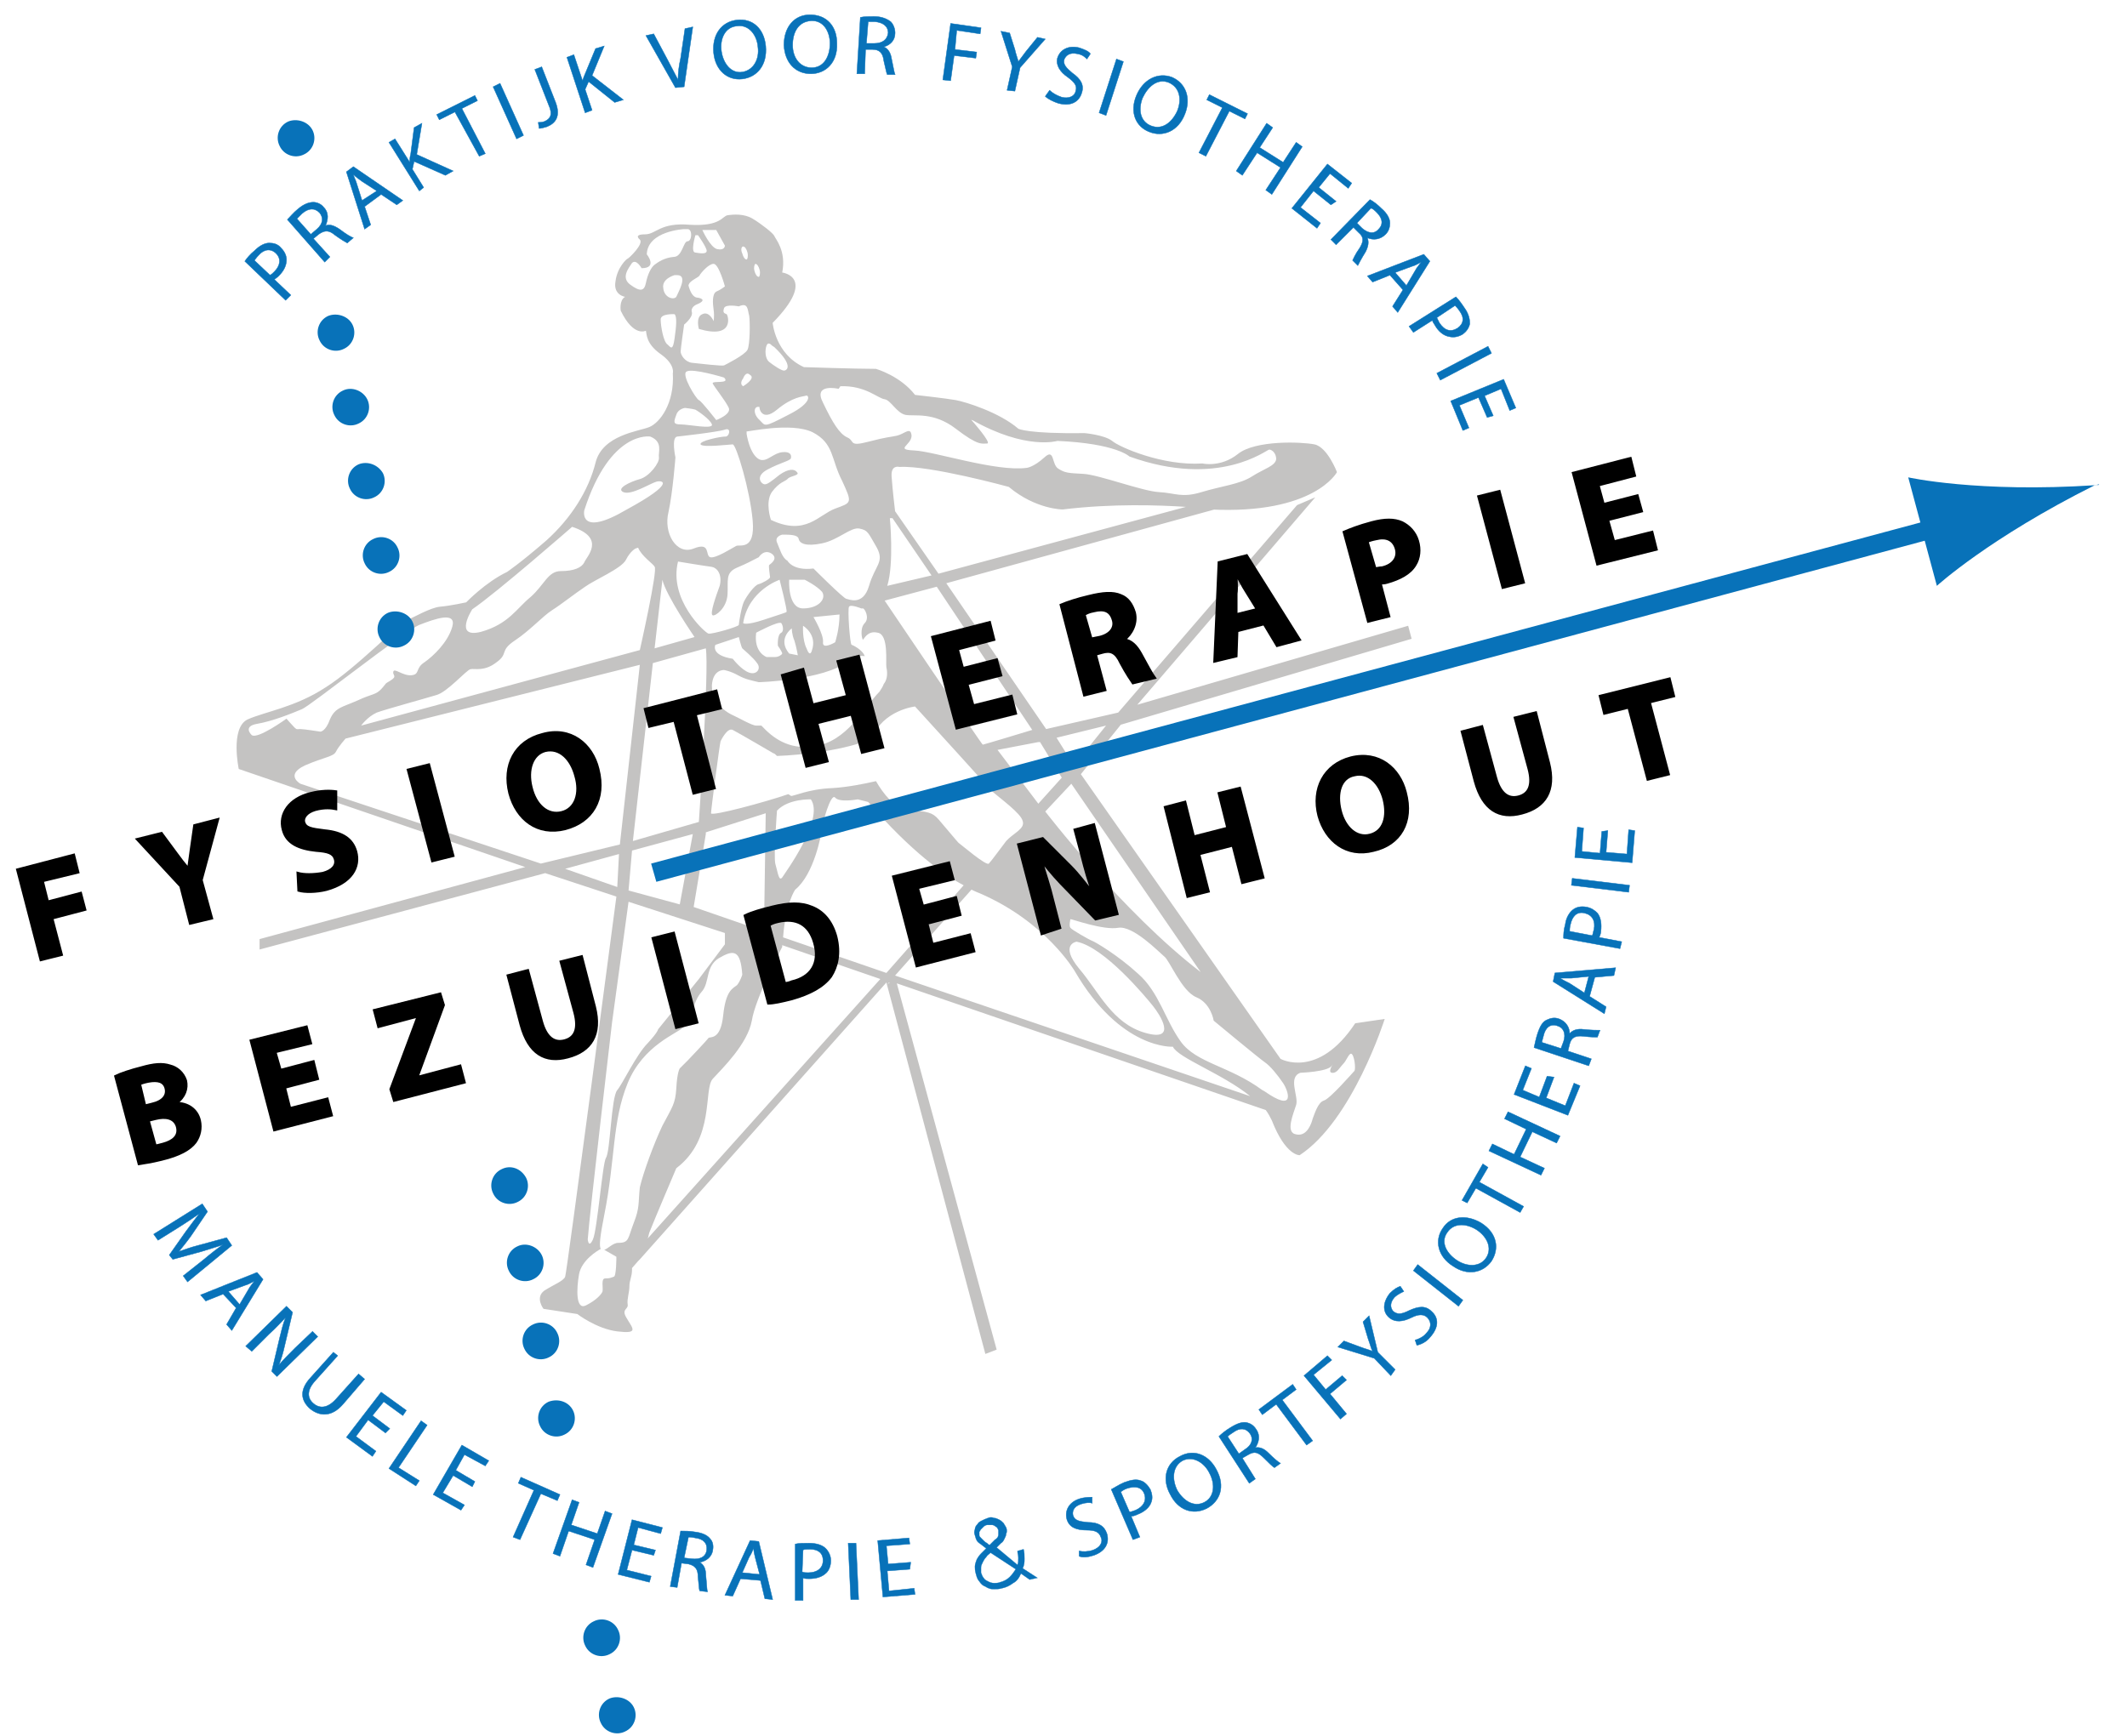 <?xml version="1.0" encoding="utf-8"?>
<svg version="1.1" id="Layer_1" xmlns="http://www.w3.org/2000/svg" xmlns:xlink="http://www.w3.org/1999/xlink" x="0px" y="0px"
	 viewBox="0 0 245 200" style="enable-background:new 0 0 245 200;" xml:space="preserve">
<g>
	<path style="fill:#C4C3C2;" d="M147.5,122l-23-32.8l4.6-5.7l33.5-9.9l-0.4-1.5L131,81.2l20.5-23.9l-2.1,0.9l-20.6,23.9l-8.3,1.9
		l-11.5-16.8l30.9-8.5l-0.5,0c12,0.6,14.6-4.3,14.6-4.3s-1.1-2.9-2.6-3.2c-1.5-0.3-6.8-0.5-8.8,1.1c-2,1.6-4.1,1.1-4.1,1.1
		c-4.6,0.3-9.6-1.9-10.4-2.6c-0.9-0.7-3.2-0.9-3.2-0.9c-6.5,0.1-7.6-0.5-7.6-0.5c-2.2-1.9-6.1-3.1-7.2-3.3c-1.1-0.2-4.7-0.6-4.7-0.6
		c-1.7-2.2-4.5-3-4.5-3c-2.4,0-8.3-0.2-8.3-0.2c-3.3-1.5-3.6-5.1-3.6-5.1c5.2-5.3,1.1-5.8,1.1-5.8c0.5-2.5-0.8-3.9-0.9-4.2
		c-0.1-0.3-1.5-1.4-2.5-2c-1-0.6-2.2-0.5-2.9-0.4c-0.6,0.1-0.8,1.3-4.3,1.1c-3.5-0.3-3.9,1.1-5.2,1.1c-1.4,0-0.6,0.6-0.6,0.6
		c0.5,0.5-1.3,2.2-1.4,2.2c-0.1,0-1.2,1-1.4,2.6C70.6,34,72,34.2,72,34.2c-0.7,0.4-0.5,1.6-0.5,1.6c1.5,3.1,2.9,2.3,2.9,2.3
		c0.1,0.4,0,1.5,1.7,2.7c1.7,1.2,1.4,2.2,1.4,2.2c0.2,3.5-1.5,5.7-2.7,6.2c-1.2,0.5-5.4,0.9-6.2,4.1c-0.8,3.2-2.8,6.4-5.7,9
		c-3,2.6-4.5,3.6-4.5,3.6c-2.5,1.2-4.7,3.5-4.7,3.5s-1.8,0.4-3,0.5c-1.1,0.1-3,1.2-3.9,1.6c-0.9,0.4-5.8,5.5-9.3,7.7
		c-3.5,2.3-7,2.8-9,3.7c-2,1-1,5.7-1,5.7l33,11.3l-30.6,8.3v1.2l32.9-8.8l8.2,2.7c0,0-5.7,43.3-5.9,43.8c-0.2,0.5-1.3,0.9-2.4,1.6
		c-1.1,0.8-0.1,2.1-0.1,2.1l3.9,0.6c0,0,2.2,1.7,4.6,2c2.5,0.3,1.8-0.3,1.1-1.5c-0.7-1.1,0.2-1,0.1-1.6c-0.1-0.6,0.2-1.4,0.2-2.1
		s0.3-1.1,0.3-1.9c0-0.1,0-0.1,0-0.2l0.7-0.8c0.1-0.1,0.1-0.1,0.2-0.2l28.4-31.9l11.4,42.8l1.3-0.5l-11.5-42.2l42.5,14.6
		c0.3,0.4,0.5,0.8,0.7,1.2c1.6,4.1,3.2,4,3.2,4c6.1-4,9.8-15.7,9.8-15.7l-3.4,0.5C151.8,124.4,147.5,122,147.5,122z M138.3,112
		c-9-6.9-17.9-18.5-17.9-18.5l3-3.2L138.3,112z M127.4,83.6l-3.7,4.6l-2-3.2L127.4,83.6z M119.8,85.5l2.5,4.1l-2.7,3l-4.7-6.2
		l4.7-0.9H119.8z M91.1,91.7c0,0-0.1-0.1-0.3-0.2c-2.6,0.9-8.9,2.6-8.9,2.2c0-0.4,1-8,1.1-8.3c0.1-0.2,0.8-1.6,1.4-1.3
		c0.6,0.3,4.7,2.7,4.7,2.7c0.1,0,0.2,0.1,0.4,0.3c2.9-0.1,8.1-0.7,10.9-2c1.3-3.3,5-3.7,5-3.7c2.3,2.5,7.9,8.7,8.8,9.7
		c1,0.9,3.4,2.6,3.6,3.5c0.3,0.9-1.1,1.4-1.9,2.3c-0.7,0.9-1.7,2.3-2,2.6c-0.3,0.3-3.2-2.2-3.5-2.4c-0.2-0.2-1.6-1.9-2.3-2.7
		c-0.7-0.8-1.2-0.9-3.6-1.1c-1.4-0.1-2.8-1.9-3.6-3.3c-1.3,0.3-3.3,0.7-5,0.8C93.1,90.9,91.3,91.8,91.1,91.7z M90.1,101.1
		c-0.4,0.5-0.5-0.6-0.8-1.6c-0.2-1,0.2-6.1,0.2-6.1c1.3-1.4,3.9-1.3,3.9-1.3C95,94.4,90.4,100.6,90.1,101.1z M75.2,76.4l6.1-1.7
		c0.4,2.3-0.8,20-0.8,20l-7.6,2.2L75.2,76.4z M73.7,74.9l-32.1,8.7c0,0,0.7-1,1.8-1.5c1.1-0.4,5.5-1.6,6.8-2c1.3-0.3,3.5-2.9,4-3
		c0.5-0.1,1.6,0.3,3-0.8c1.4-1,0.3-1.3,2.1-2.5c1.8-1.2,3.2-2.8,4.3-3.5c1.1-0.7,2.6-1.9,3.8-2.7c1.1-0.8,4.2-2.1,4.7-3.1
		c0.5-1,1.1-1.3,1.1-1.3l0.3-0.1c0.4,1,1.8,1.9,1.9,2.2C75.8,65.6,73.7,74.9,73.7,74.9z M82.1,70.9c0.3,0.1,1.6-0.8,1.7-2.4
		c0.1-1.6-0.3-2.5,1.1-3.1c1.4-0.6,1.3-0.6,2.5-1.2c0,0,0.6-1,1.5-0.4c0.8,0.6-0.2,1.2-0.3,1.3c-0.1,0.1,0.1,1.3,0.1,1.4
		c0,0.2-0.9,0.7-1.3,0.8c-0.5,0.1-1.4,1.4-1.7,2c-0.3,0.6-0.6,2.5-0.6,2.7c0,0.2-3.1,1.1-3.5,1c-0.4-0.1-4.6-3.9-3.5-8.3
		c0,0,3,0.5,3.8,0.6c0.8,0.1,1.3,1,1,2.2C82.5,68.6,81.7,70.8,82.1,70.9z M89.6,74.4c0,0,0.5,0.7,0.5,0.9c0,0.1-0.4,0.4-0.8,0.4
		c-0.4,0-1,0-1,0s-1.5-0.5-1.2-2.8c0,0,2.6-1.4,2.9-1.1c0.2,0.3,0.3,0.9,0,1.1C89.5,73.1,89.6,74.4,89.6,74.4z M87.2,76.4
		c0.5,0.6,0,1.4-0.9,1.1c-0.9-0.3-1.9-1.6-1.9-1.6c-2.6-0.4-2-1.6-2-1.6l2.7-0.9c0,0,0.3,1.2,0.4,1.3C85.6,74.8,86.8,75.8,87.2,76.4
		z M83.4,77.2c0,0,0.7,0.1,1.6,0.6c0.9,0.5,1.6,0.6,2.4,0.8c0,0,7.4-0.2,10.3-2.4c0.7-0.5,1.3-0.7,1.9-0.6c-0.2-0.7-1.4-1.3-1.5-1.3
		c-0.2,0-0.5-4.2-0.3-4.4c0.2-0.3,1.4,0.2,1.4,0.2s0,0,0.2,0c0.2,0,0.8,1.1,0.2,1.7c-0.6,0.6-0.3,1.9-0.2,1.9c0.1,0,0.5-1.1,1.7-0.8
		c1.3,0.2,0.9,3.5,1,4c0.1,0.4,0.2,1.3-0.3,1.9c-0.1,0.3-0.3,0.6-0.5,0.9c-1.8,1.8-3.7,5.8-7.6,6.3c-2.9,0.4-4.7-1-6-2.4
		c-0.3,0-0.5,0-0.6,0c-0.5,0-2-0.9-2.9-1.3c-0.8-0.4-2.2-1.5-2.2-3.3C82.1,77.1,83.4,77.2,83.4,77.2z M92.5,70.1
		c-1.8,0-1.6-3.3-1.6-3.3h1.8c0,0,1.4,0.7,2,1.4C95.2,69,94.3,70.1,92.5,70.1z M96.7,70.8c0,1.7-0.5,3.2-0.5,3.2s-1.5,0.9-1.4,0
		c0.1-0.9-1.1-2.9-1.1-2.9L96.7,70.8z M93.5,75c0,0-0.2,0.8-0.6-0.3c-0.5-1-0.4-2.6-0.4-2.6S94.2,73.1,93.5,75z M91.2,72.4
		c0,0,0,0.7,0.3,1.4c0.2,0.6,0.4,1.7,0.4,1.7l-1-0.2C89.5,73.6,91.2,72.4,91.2,72.4z M100.1,67.5c-0.7,2.4-2.4,1.5-2.6,1.5
		c-0.3,0-3.8-3.5-3.8-3.5c-2.4,0.3-3-0.9-3-0.9c-0.6-0.3-0.9-1.4-1.2-2.1c-0.3-0.7,0.6-0.9,0.6-0.9c0.9,0,1.8,0,1.9,0.5
		c0.1,0.5,0.8,0.9,2.7,0.5c1.9-0.4,3.3-1.9,4.3-1.7c1,0.2,1,0.5,2,2.2C101.9,64.8,100.8,65.1,100.1,67.5z M89.8,66.8
		c0,0,0.9,3.5,0.8,3.7c-0.1,0.1-0.5,0.2-2.6,0.9c-2.1,0.7-2.4,0.4-2.4,0.4C86.2,68,89.8,66.8,89.8,66.8z M79.8,96.1l-1.5,8.1
		l-5.9-1.6l0.4-4.6L79.8,96.1z M81.3,96.1v-0.2l6.9-2.2L88,107.3l-8.1-2.8L81.3,96.1z M118.9,84.1c0,0-5.6,1.7-5.7,1.7
		c-0.1,0-11.3-16.6-11.3-16.6l6-1.6L118.9,84.1z M102.5,59.7h0.3l4.5,6.6l-5.1,1.2C103,64.9,102.5,59.7,102.5,59.7z M108.1,66.1
		l-5-7.2c0,0-0.3-2.5-0.4-4c-0.1-1.4,0.9-1.1,0.9-1.1c3.5-0.2,12.6,2.3,12.6,2.3c3.1,2.6,6.2,2.6,6.2,2.6c5.8-0.7,11.1-0.5,14.2-0.3
		L108.1,66.1z M96.6,44.8l0.2-0.3c2.9-0.1,4.3,1.4,5.1,1.5c0.7,0.1,1.4,1.6,2.4,1.8c1,0.2,3.2-0.4,5.8,1.6c2.6,2,3,1.7,3.6,1.7
		c0.6,0-1.8-2.7-1.8-2.7c0,0-0.1,0-0.1-0.1c-6.3-3.6,0.1,0.1,0.1,0.1s0,0,0,0c0,0,0,0,0.1,0c6.2,3.5,9.8,2.4,9.8,2.4
		c6.8,0.3,8.3,1.8,8.3,1.8c10.3,3.7,15.8-0.8,16.1-0.8c0.3,0,0.8,0.4,0.8,1.1c-0.1,0.8-1.4,1.1-2.8,2c-1.4,0.9-3.5,1.1-5.8,1.8
		c-2.3,0.7-3,0.1-4.9,0c-1.9-0.1-6.9-2-8.7-2.1c-1.8-0.1-2.1-0.1-2.9-0.6c-0.8-0.5-0.4-2.4-1.6-1.3c-1.2,1.1-2,1.2-2,1.2
		c-3.5,0.5-10.7-1.9-13-2c-2.3-0.1-0.3-0.6-0.3-1.7c-0.1-1.1-0.8-0.2-1.7,0c-0.9,0.2-1,0.1-3.3,0.7c-2.3,0.6-1.5-0.1-2.4-0.5
		c-0.9-0.4-1.7-1.7-2.8-4C93.6,44.1,96.6,44.8,96.6,44.8z M88.3,39.8c0.2-0.5,0.6,0,0.6,0l0.3,0.2c2.3,2.2,1.4,2.7,1.1,2.7
		c-0.3,0-1.2-0.6-1.7-1C88.1,41.3,88.1,40.3,88.3,39.8z M89.5,47.2c1.8-1.5,3-1.5,3.3-1.6c0.3-0.2,1,0.7-2,2.2
		c-2.9,1.5-2.6,1.3-3.3,0.6c-0.8-0.7-0.7-1.7,0-1.5C87.4,46.9,87.7,48.7,89.5,47.2z M87,30.4c0.2,0,0.4,0.3,0.5,0.7
		c0.1,0.4,0,0.8-0.1,0.8c-0.2,0-0.4-0.3-0.5-0.7C86.8,30.8,86.9,30.5,87,30.4z M93.6,49.8c2.5,1.3,2.1,3.1,3.4,5.6
		c1.2,2.6,1.1,2.5-0.8,3.2c-1.9,0.7-3.4,3.2-7.4,1.3c0,0-0.7-2,0.1-3.2c0.9-1.2,1.5-1.2,1.8-1.5c0.3-0.4,1.5-0.4,1.1-0.8
		c-0.3-0.4-1-0.4-2,0.3c-1,0.8-1.4,1.1-1.7,1.1c-0.4,0-1.2-0.9,0.3-1.7c1.5-0.8,2.6-1,2.7-1.3c0.1-0.4-0.1-0.8-1-0.7
		c-0.9,0.1-1.6,0.9-2.2,0.9c-0.6,0.1-1.5-0.7-1.9-3v-0.3C86,49.8,91.1,48.6,93.6,49.8z M85.6,44.5c-0.5-0.3,0-0.9,0-0.9
		s0.3-0.9,0.8-0.4C87.1,43.6,85.6,44.5,85.6,44.5z M85.6,28.4c0.2,0,0.4,0.3,0.5,0.7c0.1,0.4,0,0.8-0.1,0.8c-0.2,0-0.4-0.3-0.5-0.7
		C85.3,28.8,85.4,28.4,85.6,28.4z M82.5,26.5l1,1.8c0,0,0,0.6-0.9,0.4c-0.8-0.2-1.7-2.2-1.7-2.2H82.5z M80.1,27.1h0.3
		c0,0,1,1.4,1,1.8c0,0.4-0.7,0.3-1.3,0.2C79.5,29.1,80.1,27.1,80.1,27.1z M80.6,31.7c0.1-0.2,1-1.3,1.6-1.3c0.6,0,1.3,2.6,1.3,2.6
		s-0.5,0.4-1,0.6c-0.5,0.3-0.4,1.4-0.3,2.1c0.1,0.7,0,1.3,0,1.3c0,0-0.5-1.2-1.3-0.8c-0.8,0.3-0.4,1.7-0.4,1.7
		c4.1,1.2,3.4-1.5,3.2-1.7c-0.2-0.1-0.5-0.1-0.3-0.7c0.2-0.5,1.7-0.2,1.7-0.2c1.1-0.5,1,0.4,1.2,1.1c0.1,0.7,0.1,3.3-0.2,3.9
		c-0.3,0.6-2.5,1.7-2.7,1.8c-0.2,0.1-2.8-0.2-3.7-0.3c-0.8-0.1-1.3-0.9-1.3-1.3c0-0.3,0.4-3.1,0.4-3.1s1-0.8,0.9-1.4
		c-0.2-0.6,0.5-0.9,0.5-0.9c1.5-0.6,0.2-0.8,0.2-0.8c-0.6,0-0.9-0.7-1.1-1.4C79.4,32.3,80.5,32,80.6,31.7z M78.9,47
		c0,0,0.9,0.1,1.2,0.2c0.2,0.1,1.7,1.1,1.9,1.7c0.2,0.6-2.7,0-3.6,0c-0.9,0-0.8-0.3-0.5-1.1C78.1,47.1,78.9,47,78.9,47z M77.9,34.2
		c-0.3,0.4-1.4,0.1-1.5-1c-0.2-1.1,1.3-1.5,1.3-1.5h0.3C79.3,31.7,78.1,33.7,77.9,34.2z M80.5,46.1c-0.3-0.1-2.1-3-1.4-3.3
		c0.7-0.4,4.3,0.7,4.3,0.7c0.8,0.8-1.5,0.3-1.3,0.7c0.2,0.4,1.4,1.9,1.8,2.7c0.5,0.8-1.4,1.5-1.4,1.5S80.8,46.2,80.5,46.1z
		 M75.4,30.5c-0.4,0.3-0.8,1.1-1,2.1c-0.2,1-0.7,1-1.8,0.2c-1.1-0.8-0.2-1.9,0.2-2.5c0.5-0.5,1.1,0.6,1.1,0.6c1.9,0,0.6-1.6,0.6-1.6
		c0.1-2.7,4.3-2.9,4.3-2.9h0.4c0.6,0,0.5,1.4,0,1.4c-0.5,0-0.6,1.8-1.6,1.8C76.5,29.7,75.8,30.2,75.4,30.5z M76.9,39.7
		c-0.5-0.3-0.8-2.2-0.8-2.9c0-0.7,1.6-0.6,1.6-0.6c0.3,0.3,0.2,1.4,0,2.8C77.5,40.4,77.3,40.1,76.9,39.7z M77,59
		c0.5-2.3,0.8-6.3,0.8-6.3s-0.5-2.3,0.2-2.4c0,0,4.6-0.5,5.5-0.8c0.8-0.3,0.5,0.9,0,0.8c-0.5,0-3,0.5-2.8,0.9c0.2,0.4,3.4,0,3.7,0
		c0.4,0,2,5.3,2.3,8.8c0.3,3.5-1.5,2.7-1.9,2.9c-0.4,0.2-2.4,1.5-3,1.3c-0.6-0.2,0.1-1.8-1.9-1C77.9,64,76.4,61.4,77,59z M80,73.4
		l-4.6,1.3l0.9-7.9C76.7,68.6,80,73.4,80,73.4z M67.3,58.8c3-9.3,7.6-8.5,7.6-8.5c1.5,0.6,0.9,1.8,1,2.4c0.1,0.6-1.1,2.2-2.2,2.5
		c-1.1,0.3-2.8,1.1-1.9,1.5c0.9,0.4,3.1-1,3.8-1.2c0.7-0.2,2.3,0.1-3.4,3.2C66.6,62,67.3,58.8,67.3,58.8z M54.4,70.2
		c2.8-1.9,11.5-9.5,11.5-9.5c4,1.3,1.6,3.5,1.4,4.1c-0.3,0.6-1.2,1-2.7,1c-1.5,0-1.9,1.6-3.5,3c-1.6,1.3-2.5,3.1-5.7,4
		C52.2,73.6,54.4,70.2,54.4,70.2z M29,84.7c0,0-1.1-1,0.6-1.3c1.8-0.3,4-1.2,5.2-1.7c1.1-0.5,11.8-9,13.5-9.7
		c1.8-0.7,4.3-1.6,3.8,0.2c-0.5,1.8-2.2,3.4-3.2,4.1c-1.1,0.7-0.5,1.4-1.5,1.5c-1,0.1-2-0.9-2.1-0.4c-0.1,0.4,0.5,0.5-0.3,1
		c-0.8,0.5-0.3,0.1-1,0.9c-0.7,0.8-1.1,0.6-2.8,1.4c-1.8,0.8-2.6,0.8-3.2,2.2c-0.5,1.4-1.1,1.4-1.1,1.4S35,84,34.6,84
		c-0.4,0-0.4,0.1-0.7-0.2c-0.3-0.3-0.9-1-0.9-1S29.7,85.2,29,84.7z M62.3,99.5l-27.7-9.2c0,0-1.8-1,0.5-2.1c2.3-1,3.3-1,3.6-1.6
		c0.3-0.6,1.1-1.5,1.1-1.5l33.9-8.5l-2.3,20.7L62.3,99.5z M65.1,100.1l6.2-1.7l-0.2,3.8L65.1,100.1z M70.5,117.8l1.9-13.9l11.1,3.6
		v1.3l-3,4l-4.7,5.8c0,0,0,0.3-1.2,1.6c-1.3,1.3-2.9,4.7-3.5,5.4c-0.7,0.8-0.8,7.1-1.3,7.8c-0.4,0.6-1,8.3-1.5,9.4
		c-0.5,1.1-0.6,0-0.6,0C67.9,139.9,70.5,117.8,70.5,117.8z M73,140.9c-0.7,1.8-0.5,2.3-1.8,2.3c-0.6,0-1.2,0.7-1.6,0.8l1.4,0.8
		c0,0,0,2.3-0.3,2.3c-0.3,0.1-0.4,0.2-1,0.2c-0.5,0-0.2,1.1-0.3,1.5c-0.1,0.3-0.7,1-1.9,1.6c-1.2,0.6-1.1-1.9-0.8-3.6
		c0.3-1.6,2.1-2.7,2.5-2.9c-0.2-0.3-0.1-1.4,0.4-3.9c1.3-6.5,0.9-10.8,2.7-15.2c1.8-4.4,5.7-5.7,6.5-6.5c0.8-0.7,1-2.9,2-4
		c1-1.1,0.4-2.9,2-3.9c1.7-1,2.5-1,2.7,1.9c0,0-0.2,0.7-0.6,1.2c-0.5,0.4-1.3,0.6-1.6,3.5c-0.3,2.9-1.5,2.4-1.7,2.6
		c-0.2,0.3-2.4,2.6-2.4,2.6l-0.9,0.9c0,0-0.3,0.4-0.4,2.3c-0.1,1.8-0.5,2.2-1.6,4.3c-1,2.1-2.2,5.4-2.6,7.1
		C73.5,138.7,73.7,139.1,73,140.9z M74.6,142.7c0.1-0.2,0.1-0.4,0.2-0.7c0.5-1.3,3.1-7.4,3.1-7.4c4.5-3.4,3.1-9.1,4.2-10.3
		c1.1-1.2,4-4,4.5-6.7c0.4-2.6,3.5-8.5,3.5-8.5c0-0.1,0-0.1,0-0.2l11.3,3.9L74.6,142.7z M102.1,112.1L90.2,108
		c0.3-4,1.4-5.5,1.4-5.5c2.2-1.8,3-6.4,3.1-7c0-0.6,1-4.2,1.5-3.6c0.5,0.6,2.6,0.2,2.6,0.2l1.2,0.3c5,5.8,8.9,8.5,11,9.6
		L102.1,112.1z M102.2,113.4l0.2-0.2l0.1,0L102.2,113.4z M103.1,112.4l8.8-9.9c0.6,0.3,0.9,0.4,0.9,0.4c7.7,3.3,11,9,11,9
		c5.3,9.1,11.3,8.7,11.3,8.7c0.6,1.3,5.7,3.1,8.9,5.7L103.1,112.4z M124,108.5c3.2,0.6,8,6.4,8.8,7.4c0.8,1,2.9,4.2-0.9,3.1
		c-3.8-1.1-5.3-4.7-7.6-7.4C122,108.8,124,108.5,124,108.5z M145.6,125.7c-0.1,0-0.1-0.1-0.2-0.1c-3.8-2.8-7.6-3.1-9.4-5.6
		c-1.8-2.5-2.5-5.7-4.9-7.8c-2.4-2.2-5-3.7-5.3-3.8c-0.3-0.1-2.4-1.3-2.5-1.5c-0.2-0.2,0-1,0-1c0.2,0,3.8,1.3,5.5,1
		c1.7-0.3,4.7,2.8,5.3,3.3c0.6,0.4,2,4,3.7,4.7c1.7,0.7,2,2.7,2,2.7s5.3,4.4,5.9,4.8c0.6,0.4,1.5,1.5,2.1,2.4
		C148.4,125.7,149.3,128.3,145.6,125.7z M156,123.4c-0.2,0.2-2.8,3.2-3.5,3.4c-0.7,0.2-1.1,1.6-1.3,2.1c-0.1,0.4-0.6,2.1-1.9,1.8
		c-1.3-0.2-0.3-2.4,0-3.4c0.3-1-1-3.2,0.5-3.7c0,0,3.1-0.1,3.6-0.8c0.5-0.7-0.6,0.7,0,0.8c0.6,0.1,0.9-0.6,1.3-1
		c0.4-0.4,0.6-1.1,0.9-1.2C156,121.4,156.2,123.2,156,123.4z"/>
	<g>
		<g>
			<path style="fill:#0872B9;stroke:#0872B9;stroke-width:4.781510e-02;stroke-miterlimit:10;" d="M28.2,30.1
				c0.2-0.3,0.6-0.8,1.1-1.2c0.6-0.6,1.2-0.9,1.7-0.9c0.5,0,1,0.1,1.4,0.6c0.4,0.4,0.6,0.9,0.6,1.3c0,0.7-0.3,1.3-0.9,1.9
				c-0.2,0.2-0.4,0.3-0.5,0.4l1.9,1.8l-0.6,0.6L28.2,30.1z M31.1,31.7c0.2-0.1,0.3-0.2,0.5-0.4c0.7-0.7,0.8-1.5,0.2-2.1
				c-0.6-0.6-1.4-0.5-2,0.2c-0.3,0.3-0.4,0.5-0.5,0.6L31.1,31.7z"/>
			<path style="fill:#0872B9;stroke:#0872B9;stroke-width:4.781510e-02;stroke-miterlimit:10;" d="M33.1,25.3
				c0.3-0.3,0.7-0.8,1.2-1.2c0.7-0.6,1.3-0.8,1.8-0.8c0.4,0,0.9,0.2,1.2,0.6c0.6,0.6,0.5,1.4,0.2,2.1l0,0c0.5-0.2,1,0,1.6,0.4
				c0.8,0.6,1.3,0.9,1.6,1L40,28c-0.2-0.1-0.7-0.4-1.4-0.9c-0.7-0.6-1.2-0.6-1.9-0.1l-0.6,0.5l1.9,2.1l-0.6,0.6L33.1,25.3z M35.8,27
				l0.7-0.6c0.7-0.6,0.8-1.3,0.3-1.9c-0.6-0.6-1.3-0.5-2,0.1c-0.3,0.3-0.5,0.5-0.6,0.6L35.8,27z"/>
			<path style="fill:#0872B9;stroke:#0872B9;stroke-width:4.781510e-02;stroke-miterlimit:10;" d="M42,23.8l0.7,2.1L42,26.4
				l-2.1-6.6l0.8-0.6l5.7,3.9l-0.7,0.5l-1.8-1.2L42,23.8z M43.4,22l-1.7-1.1c-0.4-0.3-0.7-0.5-1-0.8l0,0c0.1,0.4,0.3,0.7,0.4,1.1
				l0.6,1.9L43.4,22z"/>
			<path style="fill:#0872B9;stroke:#0872B9;stroke-width:4.781510e-02;stroke-miterlimit:10;" d="M44.8,16.4l0.7-0.4l1.7,2.7l0,0
				c0-0.3,0-0.6,0.1-0.9l0.4-3.1l0.9-0.5l-0.6,3.6l4.2,1.9l-0.9,0.5l-3.6-1.6l-0.2,0.9l1.3,2.1L48.3,22L44.8,16.4z"/>
			<path style="fill:#0872B9;stroke:#0872B9;stroke-width:4.781510e-02;stroke-miterlimit:10;" d="M52.4,12.9l-1.8,0.9l-0.3-0.6
				l4.4-2.2l0.3,0.6l-1.8,0.9l2.7,5.2L55.2,18L52.4,12.9z"/>
			<path style="fill:#0872B9;stroke:#0872B9;stroke-width:4.781510e-02;stroke-miterlimit:10;" d="M57.6,9.6l2.7,6L59.5,16l-2.7-6
				L57.6,9.6z"/>
			<path style="fill:#0872B9;stroke:#0872B9;stroke-width:4.781510e-02;stroke-miterlimit:10;" d="M61.6,8l0.8-0.3l1.6,4.1
				c0.6,1.6,0,2.4-1,2.8c-0.3,0.1-0.7,0.2-0.9,0.2l-0.1-0.7c0.2,0,0.4,0,0.7-0.1c0.7-0.3,1-0.8,0.5-1.9L61.6,8z"/>
			<path style="fill:#0872B9;stroke:#0872B9;stroke-width:4.781510e-02;stroke-miterlimit:10;" d="M65.3,6.6l0.8-0.3l1,3l0,0
				c0.1-0.3,0.2-0.6,0.3-0.8l1.2-2.9l1-0.3l-1.4,3.4l3.6,2.8l-1,0.3l-3-2.4l-0.4,0.9l0.8,2.4l-0.8,0.3L65.3,6.6z"/>
			<path style="fill:#0872B9;stroke:#0872B9;stroke-width:4.781510e-02;stroke-miterlimit:10;" d="M77.8,10.1l-3.4-6l0.9-0.2l1.6,3
				c0.4,0.8,0.8,1.5,1.2,2.3l0,0c0-0.8,0.1-1.6,0.3-2.5l0.5-3.4l0.9-0.2l-1,6.9L77.8,10.1z"/>
			<path style="fill:#0872B9;stroke:#0872B9;stroke-width:4.781510e-02;stroke-miterlimit:10;" d="M88.2,5.3c0.2,2.2-1,3.6-2.7,3.8
				c-1.7,0.2-3.1-1-3.3-3C82,4,83.1,2.5,84.9,2.3C86.7,2.1,88,3.3,88.2,5.3z M83.1,5.9c0.2,1.4,1.1,2.6,2.4,2.4s2-1.5,1.8-2.9
				c-0.1-1.3-1-2.6-2.4-2.4C83.5,3.1,82.9,4.5,83.1,5.9z"/>
			<path style="fill:#0872B9;stroke:#0872B9;stroke-width:4.781510e-02;stroke-miterlimit:10;" d="M96.4,5c0.1,2.2-1.3,3.5-3,3.5
				c-1.8,0-3-1.3-3.1-3.3c0-2.1,1.2-3.5,3-3.5C95.2,1.7,96.4,3,96.4,5z M91.3,5.2c0,1.4,0.8,2.6,2.2,2.6c1.4,0,2.1-1.3,2.1-2.8
				c0-1.3-0.7-2.7-2.2-2.6C91.9,2.5,91.3,3.8,91.3,5.2z"/>
			<path style="fill:#0872B9;stroke:#0872B9;stroke-width:4.781510e-02;stroke-miterlimit:10;" d="M99.1,2c0.4-0.1,1.1-0.1,1.6-0.1
				c0.9,0,1.5,0.3,1.9,0.6c0.3,0.3,0.5,0.8,0.5,1.3c0,0.9-0.6,1.4-1.3,1.6l0,0c0.5,0.2,0.8,0.7,0.9,1.4c0.2,0.9,0.3,1.6,0.4,1.8
				l-0.9,0c-0.1-0.2-0.2-0.8-0.4-1.6c-0.1-0.9-0.5-1.3-1.3-1.3l-0.8,0l-0.1,2.8l-0.9,0L99.1,2z M99.8,5l0.9,0c0.9,0,1.5-0.4,1.6-1.2
				c0-0.8-0.6-1.2-1.5-1.3c-0.4,0-0.7,0-0.8,0L99.8,5z"/>
			<path style="fill:#0872B9;stroke:#0872B9;stroke-width:4.781510e-02;stroke-miterlimit:10;" d="M109.5,2.7l3.5,0.5l-0.1,0.7
				l-2.7-0.4L110,5.7l2.5,0.3l-0.1,0.7l-2.5-0.3l-0.4,2.9l-0.9-0.1L109.5,2.7z"/>
			<path style="fill:#0872B9;stroke:#0872B9;stroke-width:4.781510e-02;stroke-miterlimit:10;" d="M116,10.4l0.6-2.7l-1.3-4.1l1,0.2
				l0.6,1.9c0.1,0.5,0.3,1,0.4,1.4l0,0c0.3-0.4,0.6-0.8,0.9-1.2l1.3-1.6l0.9,0.2l-2.9,3.3l-0.6,2.7L116,10.4z"/>
			<path style="fill:#0872B9;stroke:#0872B9;stroke-width:4.781510e-02;stroke-miterlimit:10;" d="M120.9,10.4
				c0.3,0.3,0.8,0.6,1.4,0.8c0.8,0.2,1.5-0.1,1.6-0.7c0.2-0.6-0.1-1-0.9-1.6c-0.9-0.6-1.4-1.4-1.2-2.2c0.3-1,1.3-1.5,2.5-1.2
				c0.6,0.2,1.1,0.4,1.3,0.7l-0.4,0.6c-0.2-0.2-0.5-0.5-1.1-0.6c-0.9-0.2-1.3,0.2-1.5,0.6c-0.2,0.6,0.2,1,0.9,1.6
				c1,0.7,1.4,1.4,1.1,2.3c-0.3,1-1.2,1.6-2.7,1.2c-0.6-0.2-1.2-0.5-1.5-0.8L120.9,10.4z"/>
			<path style="fill:#0872B9;stroke:#0872B9;stroke-width:4.781510e-02;stroke-miterlimit:10;" d="M129.4,7.1l-2,6.2l-0.8-0.3l2-6.2
				L129.4,7.1z"/>
			<path style="fill:#0872B9;stroke:#0872B9;stroke-width:4.781510e-02;stroke-miterlimit:10;" d="M136.5,13.1
				c-0.8,2.1-2.6,2.7-4.1,2.1c-1.6-0.6-2.3-2.3-1.5-4.2c0.8-1.9,2.5-2.7,4.1-2.1C136.6,9.6,137.2,11.3,136.5,13.1z M131.6,11.3
				c-0.5,1.3-0.3,2.7,1,3.2c1.3,0.5,2.4-0.4,3-1.7c0.5-1.2,0.4-2.7-1-3.3C133.3,9,132.2,10,131.6,11.3z"/>
			<path style="fill:#0872B9;stroke:#0872B9;stroke-width:4.781510e-02;stroke-miterlimit:10;" d="M140.8,12.4l-1.8-0.9l0.3-0.6
				l4.4,2.2l-0.3,0.6l-1.8-0.9l-2.7,5.2l-0.8-0.4L140.8,12.4z"/>
			<path style="fill:#0872B9;stroke:#0872B9;stroke-width:4.781510e-02;stroke-miterlimit:10;" d="M146.6,14.7l-1.5,2.3l2.7,1.7
				l1.5-2.3l0.7,0.5l-3.5,5.5l-0.7-0.5l1.7-2.6l-2.7-1.7l-1.7,2.6l-0.7-0.5l3.5-5.5L146.6,14.7z"/>
			<path style="fill:#0872B9;stroke:#0872B9;stroke-width:4.781510e-02;stroke-miterlimit:10;" d="M153.3,23.6l-2-1.6l-1.5,1.9
				l2.3,1.8l-0.4,0.6l-2.9-2.3l4.1-5.1l2.8,2.2l-0.4,0.6l-2.1-1.7l-1.3,1.6l2,1.6L153.3,23.6z"/>
			<path style="fill:#0872B9;stroke:#0872B9;stroke-width:4.781510e-02;stroke-miterlimit:10;" d="M157.8,23c0.4,0.2,0.9,0.6,1.3,1
				c0.7,0.6,1,1.2,1,1.7c0,0.4-0.1,0.9-0.5,1.3c-0.6,0.6-1.4,0.7-2.1,0.4l0,0c0.2,0.5,0.1,1-0.2,1.6c-0.5,0.8-0.8,1.4-0.9,1.6
				l-0.6-0.6c0.1-0.2,0.3-0.7,0.8-1.4c0.5-0.8,0.5-1.3-0.1-1.8l-0.6-0.6l-2,2l-0.6-0.6L157.8,23z M156.3,25.7l0.6,0.6
				c0.7,0.6,1.4,0.7,1.9,0.1c0.6-0.6,0.4-1.3-0.2-1.9c-0.3-0.3-0.5-0.5-0.7-0.5L156.3,25.7z"/>
			<path style="fill:#0872B9;stroke:#0872B9;stroke-width:4.781510e-02;stroke-miterlimit:10;" d="M160.1,31.7l-2,0.8l-0.6-0.7
				l6.5-2.5l0.7,0.8l-3.7,5.9l-0.6-0.7l1.2-1.9L160.1,31.7z M162,32.9l1-1.7c0.2-0.4,0.5-0.7,0.7-1l0,0c-0.4,0.2-0.7,0.4-1.1,0.5
				l-1.9,0.7L162,32.9z"/>
			<path style="fill:#0872B9;stroke:#0872B9;stroke-width:4.781510e-02;stroke-miterlimit:10;" d="M167.7,34.2
				c0.3,0.3,0.6,0.7,1,1.3c0.5,0.7,0.6,1.3,0.6,1.8c-0.1,0.5-0.4,0.9-0.8,1.2c-0.5,0.3-1,0.4-1.5,0.3c-0.7-0.1-1.3-0.6-1.7-1.3
				c-0.1-0.2-0.3-0.4-0.3-0.6l-2.2,1.4l-0.5-0.7L167.7,34.2z M165.5,36.6c0.1,0.2,0.2,0.4,0.3,0.6c0.6,0.9,1.3,1.1,2.1,0.6
				c0.7-0.5,0.8-1.2,0.2-2c-0.2-0.3-0.4-0.5-0.5-0.6L165.5,36.6z"/>
			<path style="fill:#0872B9;stroke:#0872B9;stroke-width:4.781510e-02;stroke-miterlimit:10;" d="M171.8,40.7l-5.9,3.1l-0.4-0.8
				l5.9-3.1L171.8,40.7z"/>
			<path style="fill:#0872B9;stroke:#0872B9;stroke-width:4.781510e-02;stroke-miterlimit:10;" d="M171.3,48.1l-1-2.3l-2.2,0.9
				l1.1,2.6l-0.7,0.3l-1.4-3.4l6.1-2.5l1.4,3.3l-0.7,0.3l-1-2.5l-1.9,0.8l1,2.3L171.3,48.1z"/>
		</g>
		<g>
			<path style="fill:#0872B9;stroke:#0872B9;stroke-width:4.781510e-02;stroke-miterlimit:10;" d="M23.5,145.1
				c0.7-0.6,1.6-1.3,2.2-1.7l0,0c-0.8,0.3-1.6,0.5-2.5,0.8l-3.3,0.9l-0.4-0.5l1.9-2.7c0.6-0.8,1.1-1.5,1.6-2.1l0,0
				c-0.7,0.5-1.6,1.1-2.4,1.6l-2.4,1.5l-0.5-0.7l5.6-3.5l0.6,0.9l-1.9,2.8c-0.5,0.7-1,1.3-1.4,1.8l0,0c0.6-0.2,1.4-0.5,2.2-0.7
				l3.3-0.9l0.6,0.9l-5.1,4.2l-0.5-0.7L23.5,145.1z"/>
			<path style="fill:#0872B9;stroke:#0872B9;stroke-width:4.781510e-02;stroke-miterlimit:10;" d="M25.7,149.1l-2,0.8l-0.6-0.7
				l6.5-2.6l0.7,0.8l-3.6,5.9l-0.6-0.7l1.1-1.9L25.7,149.1z M27.6,150.3l1-1.7c0.2-0.4,0.5-0.7,0.7-1l0,0c-0.4,0.2-0.7,0.4-1.1,0.5
				l-1.9,0.7L27.6,150.3z"/>
			<path style="fill:#0872B9;stroke:#0872B9;stroke-width:4.781510e-02;stroke-miterlimit:10;" d="M28.3,155.1l4.7-4.6l0.7,0.7
				l-0.9,3.8c-0.2,0.9-0.4,1.6-0.7,2.3l0,0c0.6-0.7,1.1-1.2,1.9-2l2-1.9l0.6,0.6l-4.7,4.6l-0.6-0.6l0.9-3.8c0.2-0.8,0.4-1.7,0.7-2.4
				l0,0c-0.6,0.6-1.1,1.2-1.9,1.9l-2,2L28.3,155.1z"/>
			<path style="fill:#0872B9;stroke:#0872B9;stroke-width:4.781510e-02;stroke-miterlimit:10;" d="M38.9,156.2l-2.6,2.9
				c-1,1.1-0.9,2-0.2,2.6c0.7,0.6,1.6,0.6,2.6-0.5l2.6-2.9l0.7,0.6l-2.5,2.9c-1.3,1.5-2.7,1.4-3.8,0.5c-1-0.9-1.3-2.1,0.1-3.6
				l2.6-2.9L38.9,156.2z"/>
			<path style="fill:#0872B9;stroke:#0872B9;stroke-width:4.781510e-02;stroke-miterlimit:10;" d="M44.4,165.1l-2-1.5l-1.4,1.9
				l2.3,1.7l-0.4,0.6l-3-2.2l4-5.2l2.9,2.1l-0.4,0.6l-2.2-1.6l-1.3,1.6l2,1.5L44.4,165.1z"/>
			<path style="fill:#0872B9;stroke:#0872B9;stroke-width:4.781510e-02;stroke-miterlimit:10;" d="M48.5,163.7l0.7,0.5l-3.3,4.9
				l2.4,1.5l-0.4,0.6l-3.1-2L48.5,163.7z"/>
			<path style="fill:#0872B9;stroke:#0872B9;stroke-width:4.781510e-02;stroke-miterlimit:10;" d="M54.4,171.3l-2.2-1.3l-1.2,2
				l2.5,1.4l-0.4,0.6l-3.2-1.8l3.3-5.7l3.1,1.8l-0.4,0.6l-2.4-1.3l-1,1.8l2.2,1.3L54.4,171.3z"/>
			<path style="fill:#0872B9;stroke:#0872B9;stroke-width:4.781510e-02;stroke-miterlimit:10;" d="M61.5,171.7l-1.8-0.8l0.3-0.7
				l4.5,2l-0.3,0.7l-1.9-0.8l-2.4,5.3l-0.8-0.3L61.5,171.7z"/>
			<path style="fill:#0872B9;stroke:#0872B9;stroke-width:4.781510e-02;stroke-miterlimit:10;" d="M66.7,173.1l-0.9,2.6l3,1l0.9-2.6
				l0.8,0.3l-2.2,6.2l-0.8-0.3l1-2.9l-3-1l-1,2.9l-0.8-0.3l2.2-6.2L66.7,173.1z"/>
			<path style="fill:#0872B9;stroke:#0872B9;stroke-width:4.781510e-02;stroke-miterlimit:10;" d="M75.3,179.2l-2.5-0.6l-0.6,2.3
				l2.8,0.7l-0.2,0.7l-3.6-0.9l1.6-6.3l3.5,0.9l-0.2,0.7l-2.6-0.7l-0.5,2l2.5,0.6L75.3,179.2z"/>
			<path style="fill:#0872B9;stroke:#0872B9;stroke-width:4.781510e-02;stroke-miterlimit:10;" d="M78.4,176.4c0.4,0,1.1,0,1.6,0.1
				c0.9,0.1,1.5,0.4,1.8,0.8c0.3,0.3,0.4,0.8,0.3,1.3c-0.1,0.8-0.8,1.3-1.5,1.4l0,0c0.5,0.3,0.7,0.8,0.7,1.5
				c0.1,0.9,0.1,1.6,0.2,1.9l-0.9-0.1c-0.1-0.2-0.1-0.8-0.2-1.6c0-0.9-0.3-1.3-1.1-1.5l-0.8-0.1l-0.5,2.8l-0.8-0.1L78.4,176.4z
				 M78.8,179.5l0.9,0.1c0.9,0.1,1.6-0.2,1.7-1c0.1-0.8-0.4-1.3-1.3-1.4c-0.4-0.1-0.7-0.1-0.8-0.1L78.8,179.5z"/>
			<path style="fill:#0872B9;stroke:#0872B9;stroke-width:4.781510e-02;stroke-miterlimit:10;" d="M85.3,181.9l-0.9,2l-0.9-0.1
				l2.9-6.3l1,0.1l1.6,6.7l-0.9-0.1l-0.5-2.1L85.3,181.9z M87.5,181.4l-0.5-1.9c-0.1-0.4-0.2-0.8-0.2-1.2l0,0
				c-0.1,0.4-0.3,0.8-0.5,1.1l-0.8,1.8L87.5,181.4z"/>
			<path style="fill:#0872B9;stroke:#0872B9;stroke-width:4.781510e-02;stroke-miterlimit:10;" d="M91.6,177.9
				c0.4-0.1,1-0.1,1.6-0.1c0.8,0,1.5,0.2,1.9,0.6c0.3,0.3,0.6,0.8,0.6,1.4c0,0.6-0.2,1.1-0.5,1.4c-0.5,0.5-1.2,0.7-2,0.7
				c-0.3,0-0.5,0-0.7-0.1l0,2.6l-0.9,0L91.6,177.9z M92.4,181.1c0.2,0.1,0.4,0.1,0.7,0.1c1,0,1.7-0.5,1.7-1.4c0-0.9-0.6-1.3-1.5-1.3
				c-0.4,0-0.7,0-0.8,0.1L92.4,181.1z"/>
			<path style="fill:#0872B9;stroke:#0872B9;stroke-width:4.781510e-02;stroke-miterlimit:10;" d="M98.6,177.8l0.3,6.5l-0.9,0
				l-0.3-6.5L98.6,177.8z"/>
			<path style="fill:#0872B9;stroke:#0872B9;stroke-width:4.781510e-02;stroke-miterlimit:10;" d="M104.8,180.8l-2.6,0.2l0.2,2.3
				l2.9-0.3l0.1,0.7l-3.7,0.3l-0.6-6.5l3.6-0.3l0.1,0.7l-2.7,0.2l0.2,2.1l2.6-0.2L104.8,180.8z"/>
			<path style="fill:#0872B9;stroke:#0872B9;stroke-width:4.781510e-02;stroke-miterlimit:10;" d="M124.3,178.7
				c0.4,0.1,1,0.1,1.6-0.1c0.8-0.3,1.2-0.9,0.9-1.5c-0.2-0.6-0.7-0.8-1.6-0.8c-1.2,0-2-0.3-2.3-1.2c-0.3-1,0.2-2,1.4-2.4
				c0.6-0.2,1.2-0.2,1.5-0.2l0,0.7c-0.2-0.1-0.7-0.1-1.3,0.1c-0.9,0.3-1,0.9-0.9,1.3c0.2,0.6,0.7,0.7,1.7,0.8c1.2,0,1.9,0.4,2.2,1.3
				c0.3,1-0.1,2-1.5,2.5c-0.6,0.2-1.3,0.3-1.7,0.1L124.3,178.7z"/>
			<path style="fill:#0872B9;stroke:#0872B9;stroke-width:4.781510e-02;stroke-miterlimit:10;" d="M128,171.6
				c0.4-0.2,0.8-0.5,1.5-0.8c0.8-0.3,1.4-0.4,1.9-0.2c0.4,0.1,0.8,0.5,1.1,1c0.2,0.5,0.3,1,0.1,1.5c-0.2,0.6-0.8,1.1-1.6,1.4
				c-0.2,0.1-0.5,0.2-0.7,0.2l1,2.4l-0.8,0.3L128,171.6z M130.1,174.2c0.2,0,0.4-0.1,0.7-0.2c0.9-0.4,1.3-1.1,1-1.9
				c-0.3-0.8-1.1-0.9-2-0.6c-0.3,0.1-0.6,0.3-0.7,0.4L130.1,174.2z"/>
			<path style="fill:#0872B9;stroke:#0872B9;stroke-width:4.781510e-02;stroke-miterlimit:10;" d="M140.1,169.3
				c1.1,2,0.4,3.7-1.1,4.5c-1.6,0.8-3.3,0.2-4.2-1.6c-1-1.8-0.5-3.6,1.1-4.4C137.5,166.9,139.2,167.6,140.1,169.3z M135.6,171.7
				c0.7,1.2,1.9,2,3.1,1.4c1.2-0.6,1.3-2.1,0.6-3.4c-0.6-1.2-1.9-2-3.1-1.4C135,169,135,170.5,135.6,171.7z"/>
			<path style="fill:#0872B9;stroke:#0872B9;stroke-width:4.781510e-02;stroke-miterlimit:10;" d="M140.4,165.5
				c0.3-0.3,0.8-0.7,1.3-1c0.8-0.5,1.4-0.7,1.9-0.6c0.4,0.1,0.8,0.3,1.1,0.8c0.5,0.7,0.3,1.5-0.1,2.1l0,0c0.5-0.1,1,0.1,1.5,0.6
				c0.7,0.7,1.2,1.1,1.4,1.2l-0.7,0.5c-0.2-0.1-0.6-0.5-1.2-1.1c-0.7-0.7-1.1-0.8-1.8-0.4l-0.7,0.4l1.5,2.4l-0.7,0.5L140.4,165.5z
				 M142.7,167.5l0.7-0.5c0.8-0.5,1-1.2,0.6-1.8c-0.5-0.7-1.2-0.7-1.9-0.2c-0.3,0.2-0.6,0.4-0.7,0.5L142.7,167.5z"/>
			<path style="fill:#0872B9;stroke:#0872B9;stroke-width:4.781510e-02;stroke-miterlimit:10;" d="M147,161.8l-1.6,1.2l-0.4-0.6
				l3.9-2.9l0.4,0.6l-1.6,1.2l3.5,4.7l-0.7,0.5L147,161.8z"/>
			<path style="fill:#0872B9;stroke:#0872B9;stroke-width:4.781510e-02;stroke-miterlimit:10;" d="M150.2,158.5l2.7-2.3l0.5,0.5
				l-2.1,1.7l1.4,1.7l1.9-1.6l0.5,0.5l-1.9,1.6l1.9,2.3l-0.7,0.6L150.2,158.5z"/>
			<path style="fill:#0872B9;stroke:#0872B9;stroke-width:4.781510e-02;stroke-miterlimit:10;" d="M160.2,158.5l-1.9-2l-4.2-1.3
				l0.7-0.7l1.9,0.7c0.5,0.2,1,0.3,1.4,0.5l0,0c-0.2-0.4-0.3-0.9-0.5-1.4l-0.6-2l0.7-0.7l1,4.2l2,2L160.2,158.5z"/>
			<path style="fill:#0872B9;stroke:#0872B9;stroke-width:4.781510e-02;stroke-miterlimit:10;" d="M163,154.4c0.4-0.1,1-0.4,1.3-0.8
				c0.6-0.6,0.6-1.3,0.1-1.8c-0.4-0.4-1-0.4-1.8,0c-1,0.5-1.9,0.6-2.6,0c-0.8-0.7-0.7-1.8,0.1-2.8c0.5-0.5,0.9-0.7,1.2-0.8l0.4,0.6
				c-0.2,0.1-0.7,0.3-1.1,0.7c-0.6,0.7-0.4,1.3-0.1,1.6c0.5,0.4,1,0.3,1.8-0.1c1.1-0.5,1.9-0.6,2.6,0.1c0.8,0.7,0.9,1.8-0.2,3
				c-0.4,0.5-1,0.8-1.5,0.9L163,154.4z"/>
			<path style="fill:#0872B9;stroke:#0872B9;stroke-width:4.781510e-02;stroke-miterlimit:10;" d="M163.3,145.7l5.2,4.1l-0.5,0.7
				l-5.2-4.1L163.3,145.7z"/>
			<path style="fill:#0872B9;stroke:#0872B9;stroke-width:4.781510e-02;stroke-miterlimit:10;" d="M170.6,140.9
				c1.9,1.2,2.1,3,1.2,4.4c-1,1.4-2.8,1.7-4.4,0.6c-1.8-1.1-2.2-3-1.2-4.4C167.1,140.1,168.9,139.9,170.6,140.9z M167.8,145.2
				c1.2,0.8,2.7,0.8,3.4-0.3c0.7-1.1,0.1-2.4-1.1-3.2c-1.1-0.7-2.6-0.9-3.4,0.3C165.9,143.1,166.6,144.4,167.8,145.2z"/>
			<path style="fill:#0872B9;stroke:#0872B9;stroke-width:4.781510e-02;stroke-miterlimit:10;" d="M170,136.9l-1,1.7l-0.6-0.3
				l2.4-4.2l0.6,0.4l-1,1.7l5.1,2.8l-0.4,0.7L170,136.9z"/>
			<path style="fill:#0872B9;stroke:#0872B9;stroke-width:4.781510e-02;stroke-miterlimit:10;" d="M171.9,131.8l2.5,1.2l1.4-2.9
				l-2.5-1.2l0.4-0.8l6,2.8l-0.4,0.8l-2.8-1.3l-1.4,2.9l2.8,1.3l-0.4,0.8l-6-2.8L171.9,131.8z"/>
			<path style="fill:#0872B9;stroke:#0872B9;stroke-width:4.781510e-02;stroke-miterlimit:10;" d="M179,124.1l-0.9,2.4l2.2,0.9
				l1-2.6l0.7,0.3l-1.4,3.4l-6.2-2.4l1.3-3.3l0.7,0.3l-1,2.5l1.9,0.8l0.9-2.4L179,124.1z"/>
			<path style="fill:#0872B9;stroke:#0872B9;stroke-width:4.781510e-02;stroke-miterlimit:10;" d="M176.7,120.7
				c0.1-0.4,0.2-1,0.4-1.6c0.3-0.9,0.6-1.4,1.1-1.6c0.4-0.2,0.9-0.3,1.4-0.1c0.8,0.3,1.2,1,1.2,1.7l0,0c0.3-0.4,0.9-0.6,1.6-0.5
				c0.9,0.1,1.6,0.1,1.9,0.1l-0.3,0.8c-0.2,0-0.8,0-1.6-0.1c-0.9-0.1-1.4,0.1-1.6,0.9l-0.2,0.8l2.7,0.9l-0.3,0.8L176.7,120.7z
				 M179.8,120.8l0.3-0.8c0.3-0.9,0-1.6-0.7-1.8c-0.8-0.3-1.4,0.2-1.6,1.1c-0.1,0.4-0.2,0.7-0.2,0.8L179.8,120.8z"/>
			<path style="fill:#0872B9;stroke:#0872B9;stroke-width:4.781510e-02;stroke-miterlimit:10;" d="M183.1,114.8l1.9,1.2l-0.2,0.8
				l-5.9-3.7l0.2-1l7-0.6l-0.2,0.9l-2.2,0.2L183.1,114.8z M183,112.5l-2,0.2c-0.5,0-0.9,0-1.3,0l0,0c0.3,0.2,0.7,0.4,1.1,0.6
				l1.7,1.1L183,112.5z"/>
			<path style="fill:#0872B9;stroke:#0872B9;stroke-width:4.781510e-02;stroke-miterlimit:10;" d="M180.1,108.1c0-0.4,0-0.9,0.2-1.6
				c0.1-0.8,0.5-1.4,0.9-1.7c0.4-0.3,0.9-0.4,1.5-0.3c0.6,0.1,1,0.4,1.3,0.7c0.4,0.5,0.5,1.3,0.4,2.1c0,0.2-0.1,0.5-0.2,0.7l2.6,0.5
				l-0.2,0.8L180.1,108.1z M183.4,107.8c0.1-0.2,0.1-0.4,0.2-0.7c0.2-1-0.2-1.7-1.1-1.9c-0.9-0.2-1.4,0.4-1.6,1.3
				c-0.1,0.4-0.1,0.6-0.1,0.8L183.4,107.8z"/>
			<path style="fill:#0872B9;stroke:#0872B9;stroke-width:4.781510e-02;stroke-miterlimit:10;" d="M181.1,101.2l6.6,0.8l-0.1,0.8
				L181,102L181.1,101.2z"/>
			<path style="fill:#0872B9;stroke:#0872B9;stroke-width:4.781510e-02;stroke-miterlimit:10;" d="M185.2,95.7l-0.2,2.5l2.4,0.2
				l0.2-2.8l0.7,0.1l-0.3,3.7l-6.6-0.6l0.3-3.5l0.7,0.1l-0.2,2.7l2.1,0.2l0.2-2.5L185.2,95.7z"/>
		</g>
	</g>
	<g>
		<path style="fill:#0872B9;stroke:#0872B9;stroke-width:2.794623e-02;stroke-miterlimit:10;" d="M117.2,180.3
			c0.1-0.3,0.1-0.5,0.1-0.8c0-0.3-0.1-0.5-0.1-0.8l0.7-0.2c0.1,0.3,0.1,0.7,0.1,1.1c0,0.4,0,0.7-0.2,1.1l1.7,1.1l-0.9,0.2l-1-0.7
			c-0.2,0.5-0.5,0.9-0.9,1.1c-0.4,0.3-0.8,0.5-1.3,0.6c-0.3,0.1-0.7,0.1-1,0.1c-0.3,0-0.6-0.1-0.9-0.3c-0.3-0.1-0.5-0.3-0.7-0.6
			c-0.2-0.2-0.3-0.5-0.4-0.9c-0.1-0.3-0.1-0.6-0.1-0.8c0-0.3,0.1-0.5,0.2-0.8c0.1-0.2,0.3-0.5,0.5-0.7c0.2-0.2,0.4-0.4,0.6-0.6
			c-0.3-0.2-0.5-0.4-0.8-0.6c-0.3-0.2-0.4-0.5-0.5-0.9c-0.1-0.2-0.1-0.5,0-0.7c0-0.2,0.1-0.4,0.3-0.6c0.1-0.2,0.3-0.3,0.5-0.4
			c0.2-0.1,0.4-0.2,0.7-0.3c0.2-0.1,0.5-0.1,0.7,0c0.2,0,0.4,0.1,0.6,0.2c0.2,0.1,0.3,0.2,0.5,0.4c0.1,0.2,0.2,0.3,0.3,0.5
			c0.1,0.3,0.1,0.5,0,0.7c0,0.2-0.1,0.4-0.2,0.6c-0.1,0.2-0.2,0.4-0.4,0.5c-0.2,0.2-0.3,0.3-0.5,0.5L117.2,180.3z M114.1,178.9
			c-0.2,0.2-0.4,0.3-0.5,0.5c-0.2,0.2-0.3,0.4-0.4,0.6c-0.1,0.2-0.2,0.4-0.2,0.6c0,0.2,0,0.4,0,0.6c0.1,0.3,0.2,0.5,0.3,0.6
			c0.1,0.2,0.3,0.3,0.5,0.4c0.2,0.1,0.4,0.2,0.7,0.2c0.2,0,0.5,0,0.7-0.1c0.4-0.1,0.8-0.3,1.1-0.6c0.3-0.3,0.5-0.6,0.7-0.9
			L114.1,178.9z M115,176.8c0-0.2,0-0.3,0-0.5c-0.1-0.2-0.1-0.3-0.3-0.4c-0.1-0.1-0.3-0.2-0.4-0.2c-0.2,0-0.4,0-0.6,0
			c-0.1,0-0.3,0.1-0.4,0.2c-0.1,0.1-0.2,0.2-0.3,0.3c-0.1,0.1-0.1,0.2-0.2,0.3c0,0.1,0,0.3,0,0.4c0,0.1,0.1,0.2,0.2,0.3
			c0.1,0.1,0.2,0.2,0.3,0.3c0.1,0.1,0.2,0.2,0.4,0.3c0.1,0.1,0.2,0.2,0.3,0.2c0.2-0.2,0.4-0.4,0.6-0.6
			C114.8,177.3,115,177.1,115,176.8z"/>
	</g>
	<g>
		<path style="fill:#0872B9;" d="M36,15c0.5,1,0.1,2.3-1,2.8c-1,0.5-2.3,0.1-2.8-1c-0.5-1-0.1-2.3,1-2.8C34.2,13.6,35.5,14,36,15z"
			/>
		<path style="fill:#0872B9;" d="M40.6,37.4c0.5,1,0.1,2.3-1,2.8c-1,0.5-2.3,0.1-2.8-1c-0.5-1-0.1-2.3,1-2.8
			C38.8,36,40.1,36.4,40.6,37.4z"/>
		<path style="fill:#0872B9;" d="M42.3,46c0.5,1,0.1,2.3-1,2.8c-1,0.5-2.3,0.1-2.8-1c-0.5-1-0.1-2.3,1-2.8
			C40.5,44.5,41.8,45,42.3,46z"/>
		<path style="fill:#0872B9;" d="M44.1,54.5c0.5,1,0.1,2.3-1,2.8c-1,0.5-2.3,0.1-2.8-1c-0.5-1-0.1-2.3,1-2.8
			C42.3,53.1,43.5,53.5,44.1,54.5z"/>
		<path style="fill:#0872B9;" d="M45.8,63.1c0.5,1,0.1,2.3-1,2.8c-1,0.5-2.3,0.1-2.8-1c-0.5-1-0.1-2.3,1-2.8
			C44,61.6,45.3,62,45.8,63.1z"/>
		<path style="fill:#0872B9;" d="M47.5,71.6c0.5,1,0.1,2.3-1,2.8c-1,0.5-2.3,0.1-2.8-1c-0.5-1-0.1-2.3,1-2.8
			C45.7,70.2,47,70.6,47.5,71.6z"/>
		<path style="fill:#0872B9;" d="M60.6,135.7c0.5,1,0.1,2.3-1,2.8c-1,0.5-2.3,0.1-2.8-1c-0.5-1-0.1-2.3,1-2.8
			C58.8,134.2,60,134.6,60.6,135.7z"/>
		<path style="fill:#0872B9;" d="M62.4,144.6c0.5,1,0.1,2.3-1,2.8c-1,0.5-2.3,0.1-2.8-1c-0.5-1-0.1-2.3,1-2.8
			C60.6,143.1,61.9,143.6,62.4,144.6z"/>
		<path style="fill:#0872B9;" d="M64.2,153.6c0.5,1,0.1,2.3-1,2.8c-1,0.5-2.3,0.1-2.8-1c-0.5-1-0.1-2.3,1-2.8
			C62.4,152.1,63.7,152.5,64.2,153.6z"/>
		<path style="fill:#0872B9;" d="M66,162.5c0.5,1,0.1,2.3-1,2.8c-1,0.5-2.3,0.1-2.8-1c-0.5-1-0.1-2.3,1-2.8
			C64.3,161.1,65.5,161.5,66,162.5z"/>
		<path style="fill:#0872B9;" d="M71.2,187.8c0.5,1,0.1,2.3-1,2.8c-1,0.5-2.3,0.1-2.8-1c-0.5-1-0.1-2.3,1-2.8
			C69.4,186.3,70.7,186.7,71.2,187.8z"/>
		<path style="fill:#0872B9;" d="M73,196.7c0.5,1,0.1,2.3-1,2.8c-1,0.5-2.3,0.1-2.8-1c-0.5-1-0.1-2.3,1-2.8
			C71.2,195.3,72.5,195.7,73,196.7z"/>
	</g>
	<g>
		<path style="fill:#0872B9;" d="M241.8,55.8l-0.4,0.1c-13.6,0.9-21.6-0.9-21.6-0.9l1.4,5.2L75,99.5l0.6,2.1l146.1-39.3l1.4,5.2
			c0,0,6-5.5,18.2-11.6L241.8,55.8c-0.1,0.1-0.1,0.1-0.2,0.1C241.6,55.8,241.7,55.8,241.8,55.8z"/>
		<g>
			<g>
				<g>
					<path style="stroke:#000000;stroke-width:0.289;stroke-miterlimit:10;" d="M2,100.2l6.5-1.7l0.5,2l-4.1,1l0.6,2.4l3.8-1
						l0.5,1.9l-3.8,1l1.1,4.2l-2.4,0.6L2,100.2z"/>
					<path style="stroke:#000000;stroke-width:0.289;stroke-miterlimit:10;" d="M21.9,106.4l-1.1-4.3l-5-5.4l2.8-0.7l1.7,2.3
						c0.5,0.7,0.9,1.2,1.4,1.8l0,0c0.1-0.7,0.2-1.4,0.3-2.2l0.4-2.8l2.7-0.7l-1.9,7l1.2,4.4L21.9,106.4z"/>
					<path style="stroke:#000000;stroke-width:0.289;stroke-miterlimit:10;" d="M34.3,100.6c0.7,0.2,1.8,0.2,2.9,0
						c1.1-0.3,1.6-0.9,1.4-1.6c-0.2-0.7-0.8-0.9-2.2-1c-1.9-0.2-3.4-0.8-3.8-2.4c-0.5-1.8,0.7-3.6,3.2-4.2c1.2-0.3,2.2-0.3,2.9-0.2
						l0,2c-0.5-0.1-1.3-0.2-2.4,0.1c-1,0.3-1.4,0.9-1.3,1.4c0.2,0.7,0.8,0.8,2.4,1c2.1,0.2,3.2,1,3.6,2.4c0.5,1.8-0.5,3.6-3.4,4.4
						c-1.2,0.3-2.5,0.3-3.2,0.1L34.3,100.6z"/>
					<path style="stroke:#000000;stroke-width:0.289;stroke-miterlimit:10;" d="M49.4,88.1l2.8,10.5l-2.4,0.6L47,88.7L49.4,88.1z"
						/>
					<path style="stroke:#000000;stroke-width:0.289;stroke-miterlimit:10;" d="M68.9,88.6c0.9,3.5-0.7,6.1-3.8,6.9
						c-3.2,0.8-5.6-1.1-6.4-4.1c-0.8-3.2,0.6-6,3.8-6.8C65.7,83.7,68.2,85.7,68.9,88.6z M61.2,90.7c0.5,2.1,1.9,3.3,3.5,2.9
						c1.6-0.4,2.2-2.2,1.6-4.2c-0.5-1.9-1.8-3.3-3.5-2.9C61.3,86.9,60.7,88.7,61.2,90.7z"/>
					<path style="stroke:#000000;stroke-width:0.289;stroke-miterlimit:10;" d="M77.7,83l-2.9,0.7l-0.5-2l8.2-2.1l0.5,2l-2.9,0.7
						l2.2,8.5l-2.4,0.6L77.7,83z"/>
					<path style="stroke:#000000;stroke-width:0.289;stroke-miterlimit:10;" d="M92.5,77.1l1.1,4.1l4-1l-1.1-4l2.4-0.6l2.8,10.5
						l-2.4,0.6l-1.2-4.4l-4,1l1.2,4.4l-2.4,0.6l-2.8-10.5L92.5,77.1z"/>
					<path style="stroke:#000000;stroke-width:0.289;stroke-miterlimit:10;" d="M115.3,77.8l-3.9,1l0.7,2.5l4.4-1.1l0.5,2l-6.8,1.7
						l-2.8-10.5l6.6-1.7l0.5,2l-4.2,1.1l0.6,2.2l3.9-1L115.3,77.8z"/>
					<path style="stroke:#000000;stroke-width:0.289;stroke-miterlimit:10;" d="M122.2,69.7c0.7-0.3,1.9-0.7,3.2-1
						c1.6-0.4,2.8-0.5,3.7-0.1c0.8,0.3,1.3,1,1.6,2c0.3,1.3-0.4,2.5-1.2,3.1l0,0c0.8,0.1,1.4,0.7,1.9,1.6c0.6,1.1,1.3,2.4,1.6,2.8
						l-2.5,0.6c-0.2-0.3-0.7-1-1.4-2.3c-0.6-1.3-1.2-1.5-2.2-1.2l-0.7,0.2l1.1,4.1l-2.4,0.6L122.2,69.7z M125.7,73.6l1-0.2
						c1.2-0.3,1.8-1.1,1.5-2c-0.3-1-1-1.3-2.2-1c-0.6,0.1-0.9,0.3-1.1,0.4L125.7,73.6z"/>
					<path style="stroke:#000000;stroke-width:0.289;stroke-miterlimit:10;" d="M142.5,72.7l-0.1,2.9l-2.5,0.6l0.5-11.4l3.2-0.8
						l6.1,9.7l-2.6,0.7l-1.5-2.5L142.5,72.7z M144.8,70.2l-1.3-2.1c-0.4-0.6-0.7-1.3-1.1-1.9l0,0c0,0.7,0.1,1.5,0,2.2l0,2.4
						L144.8,70.2z"/>
					<path style="stroke:#000000;stroke-width:0.289;stroke-miterlimit:10;" d="M154.8,61.3c0.7-0.3,1.7-0.7,3.2-1.1
						c1.5-0.4,2.6-0.4,3.5,0c0.8,0.4,1.5,1.1,1.8,2.1c0.3,1,0.2,2-0.3,2.8c-0.6,1-1.8,1.6-3.2,2c-0.3,0.1-0.6,0.1-0.8,0.1l1,3.8
						l-2.4,0.6L154.8,61.3z M158.4,65.5c0.2,0,0.5-0.1,0.8-0.1c1.3-0.3,1.9-1.2,1.6-2.2c-0.3-1-1.1-1.4-2.3-1.1
						c-0.5,0.1-0.8,0.2-1,0.3L158.4,65.5z"/>
					<path style="stroke:#000000;stroke-width:0.289;stroke-miterlimit:10;" d="M172.7,56.6l2.8,10.5l-2.4,0.6l-2.8-10.5
						L172.7,56.6z"/>
					<path style="stroke:#000000;stroke-width:0.289;stroke-miterlimit:10;" d="M189.1,58.9l-3.9,1l0.7,2.5l4.4-1.1l0.5,2l-6.8,1.7
						l-2.8-10.5l6.6-1.7l0.5,2l-4.2,1.1l0.6,2.2l3.9-1L189.1,58.9z"/>
				</g>
			</g>
			<g>
				<g>
					<path style="stroke:#000000;stroke-width:0.289;stroke-miterlimit:10;" d="M13.3,124c0.6-0.3,1.8-0.7,3-1
						c1.4-0.4,2.4-0.5,3.3-0.2c0.8,0.2,1.5,0.8,1.8,1.7c0.2,0.9-0.1,1.9-1.1,2.6l0,0c1.3,0,2.4,0.7,2.7,2c0.2,0.9,0,1.8-0.5,2.5
						c-0.6,0.8-1.8,1.5-3.9,2c-1.2,0.3-2,0.4-2.6,0.5L13.3,124z M16.7,127.4l0.8-0.2c1.3-0.3,1.8-1,1.6-1.8c-0.2-0.8-0.9-1-2-0.8
						c-0.5,0.1-0.8,0.2-1,0.3L16.7,127.4z M17.9,132c0.2,0,0.5-0.1,0.9-0.2c1.1-0.3,1.9-0.9,1.6-2c-0.3-1-1.3-1.2-2.5-0.9l-0.8,0.2
						L17.9,132z"/>
					<path style="stroke:#000000;stroke-width:0.289;stroke-miterlimit:10;" d="M36.6,124.3l-3.8,1l0.6,2.4l4.3-1.1l0.5,1.9
						l-6.6,1.7l-2.7-10.3l6.4-1.6l0.5,1.9l-4.1,1l0.6,2.1l3.8-1L36.6,124.3z"/>
					<path style="stroke:#000000;stroke-width:0.289;stroke-miterlimit:10;" d="M45,125.5l3.1-8.3l0-0.1l-4.5,1.2l-0.5-1.9l7.6-1.9
						l0.4,1.3l-3,8.2l0,0.1l4.9-1.3l0.5,1.9l-8.1,2.1L45,125.5z"/>
					<path style="stroke:#000000;stroke-width:0.289;stroke-miterlimit:10;" d="M60.8,111.8l1.6,5.9c0.5,1.8,1.4,2.5,2.6,2.2
						c1.2-0.3,1.7-1.3,1.2-3.2l-1.6-5.9l2.4-0.6l1.5,5.8c0.8,3.2-0.4,5.1-3.1,5.8c-2.6,0.7-4.5-0.4-5.4-3.7l-1.5-5.7L60.8,111.8z"/>
					<path style="stroke:#000000;stroke-width:0.289;stroke-miterlimit:10;" d="M77.6,107.5l2.7,10.3l-2.4,0.6l-2.7-10.3
						L77.6,107.5z"/>
					<path style="stroke:#000000;stroke-width:0.289;stroke-miterlimit:10;" d="M85.8,105.5c0.8-0.4,1.9-0.7,3.1-1
						c2-0.5,3.4-0.5,4.6,0c1.3,0.5,2.3,1.6,2.8,3.4c0.5,2,0.1,3.5-0.6,4.6c-0.9,1.2-2.4,2-4.5,2.6c-1.2,0.3-2.1,0.5-2.7,0.5
						L85.8,105.5z M90.4,113.3c0.2,0,0.6-0.1,0.8-0.2c2.2-0.5,3.3-2.1,2.6-4.5c-0.6-2.1-2.1-2.9-4.2-2.4c-0.5,0.1-0.9,0.3-1,0.4
						L90.4,113.3z"/>
					<path style="stroke:#000000;stroke-width:0.289;stroke-miterlimit:10;" d="M110.6,105.4l-3.8,1l0.6,2.4l4.3-1.1l0.5,1.9
						l-6.6,1.7l-2.7-10.3l6.4-1.6l0.5,1.9l-4.1,1l0.6,2.1l3.8-1L110.6,105.4z"/>
					<path style="stroke:#000000;stroke-width:0.289;stroke-miterlimit:10;" d="M120,107.6l-2.7-10.3l2.8-0.7l3.2,3.2
						c0.9,0.9,1.8,2.1,2.6,3.1l0,0c-0.5-1.3-0.9-2.7-1.3-4.3l-0.8-3l2.2-0.6l2.7,10.3l-2.5,0.6l-3.3-3.4c-0.9-0.9-2-2.1-2.8-3.2
						l-0.1,0c0.4,1.4,0.9,2.8,1.3,4.5l0.8,3.1L120,107.6z"/>
					<path style="stroke:#000000;stroke-width:0.289;stroke-miterlimit:10;" d="M136.5,92.4l1,4l3.9-1l-1-4l2.4-0.6l2.7,10.3
						l-2.4,0.6l-1.1-4.3l-3.9,1l1.1,4.3l-2.4,0.6L134.2,93L136.5,92.4z"/>
					<path style="stroke:#000000;stroke-width:0.289;stroke-miterlimit:10;" d="M161.9,91.3c0.9,3.4-0.6,6-3.7,6.7
						c-3.1,0.8-5.5-1.1-6.3-4c-0.8-3.1,0.6-5.9,3.7-6.7C158.8,86.5,161.2,88.5,161.9,91.3z M154.4,93.4c0.5,2,1.9,3.2,3.4,2.8
						c1.6-0.4,2.1-2.1,1.6-4.1c-0.5-1.9-1.8-3.2-3.4-2.8C154.4,89.6,153.9,91.4,154.4,93.4z"/>
					<path style="stroke:#000000;stroke-width:0.289;stroke-miterlimit:10;" d="M170.7,83.7l1.6,5.9c0.5,1.8,1.4,2.5,2.6,2.2
						c1.2-0.3,1.7-1.3,1.2-3.2l-1.6-5.9l2.4-0.6l1.5,5.8c0.8,3.2-0.4,5.1-3.1,5.8c-2.6,0.7-4.5-0.4-5.4-3.7l-1.5-5.7L170.7,83.7z"/>
					<path style="stroke:#000000;stroke-width:0.289;stroke-miterlimit:10;" d="M187.6,81.5l-2.8,0.7l-0.5-2l8-2l0.5,2l-2.8,0.7
						l2.2,8.3l-2.4,0.6L187.6,81.5z"/>
				</g>
			</g>
		</g>
	</g>
</g>
</svg>
